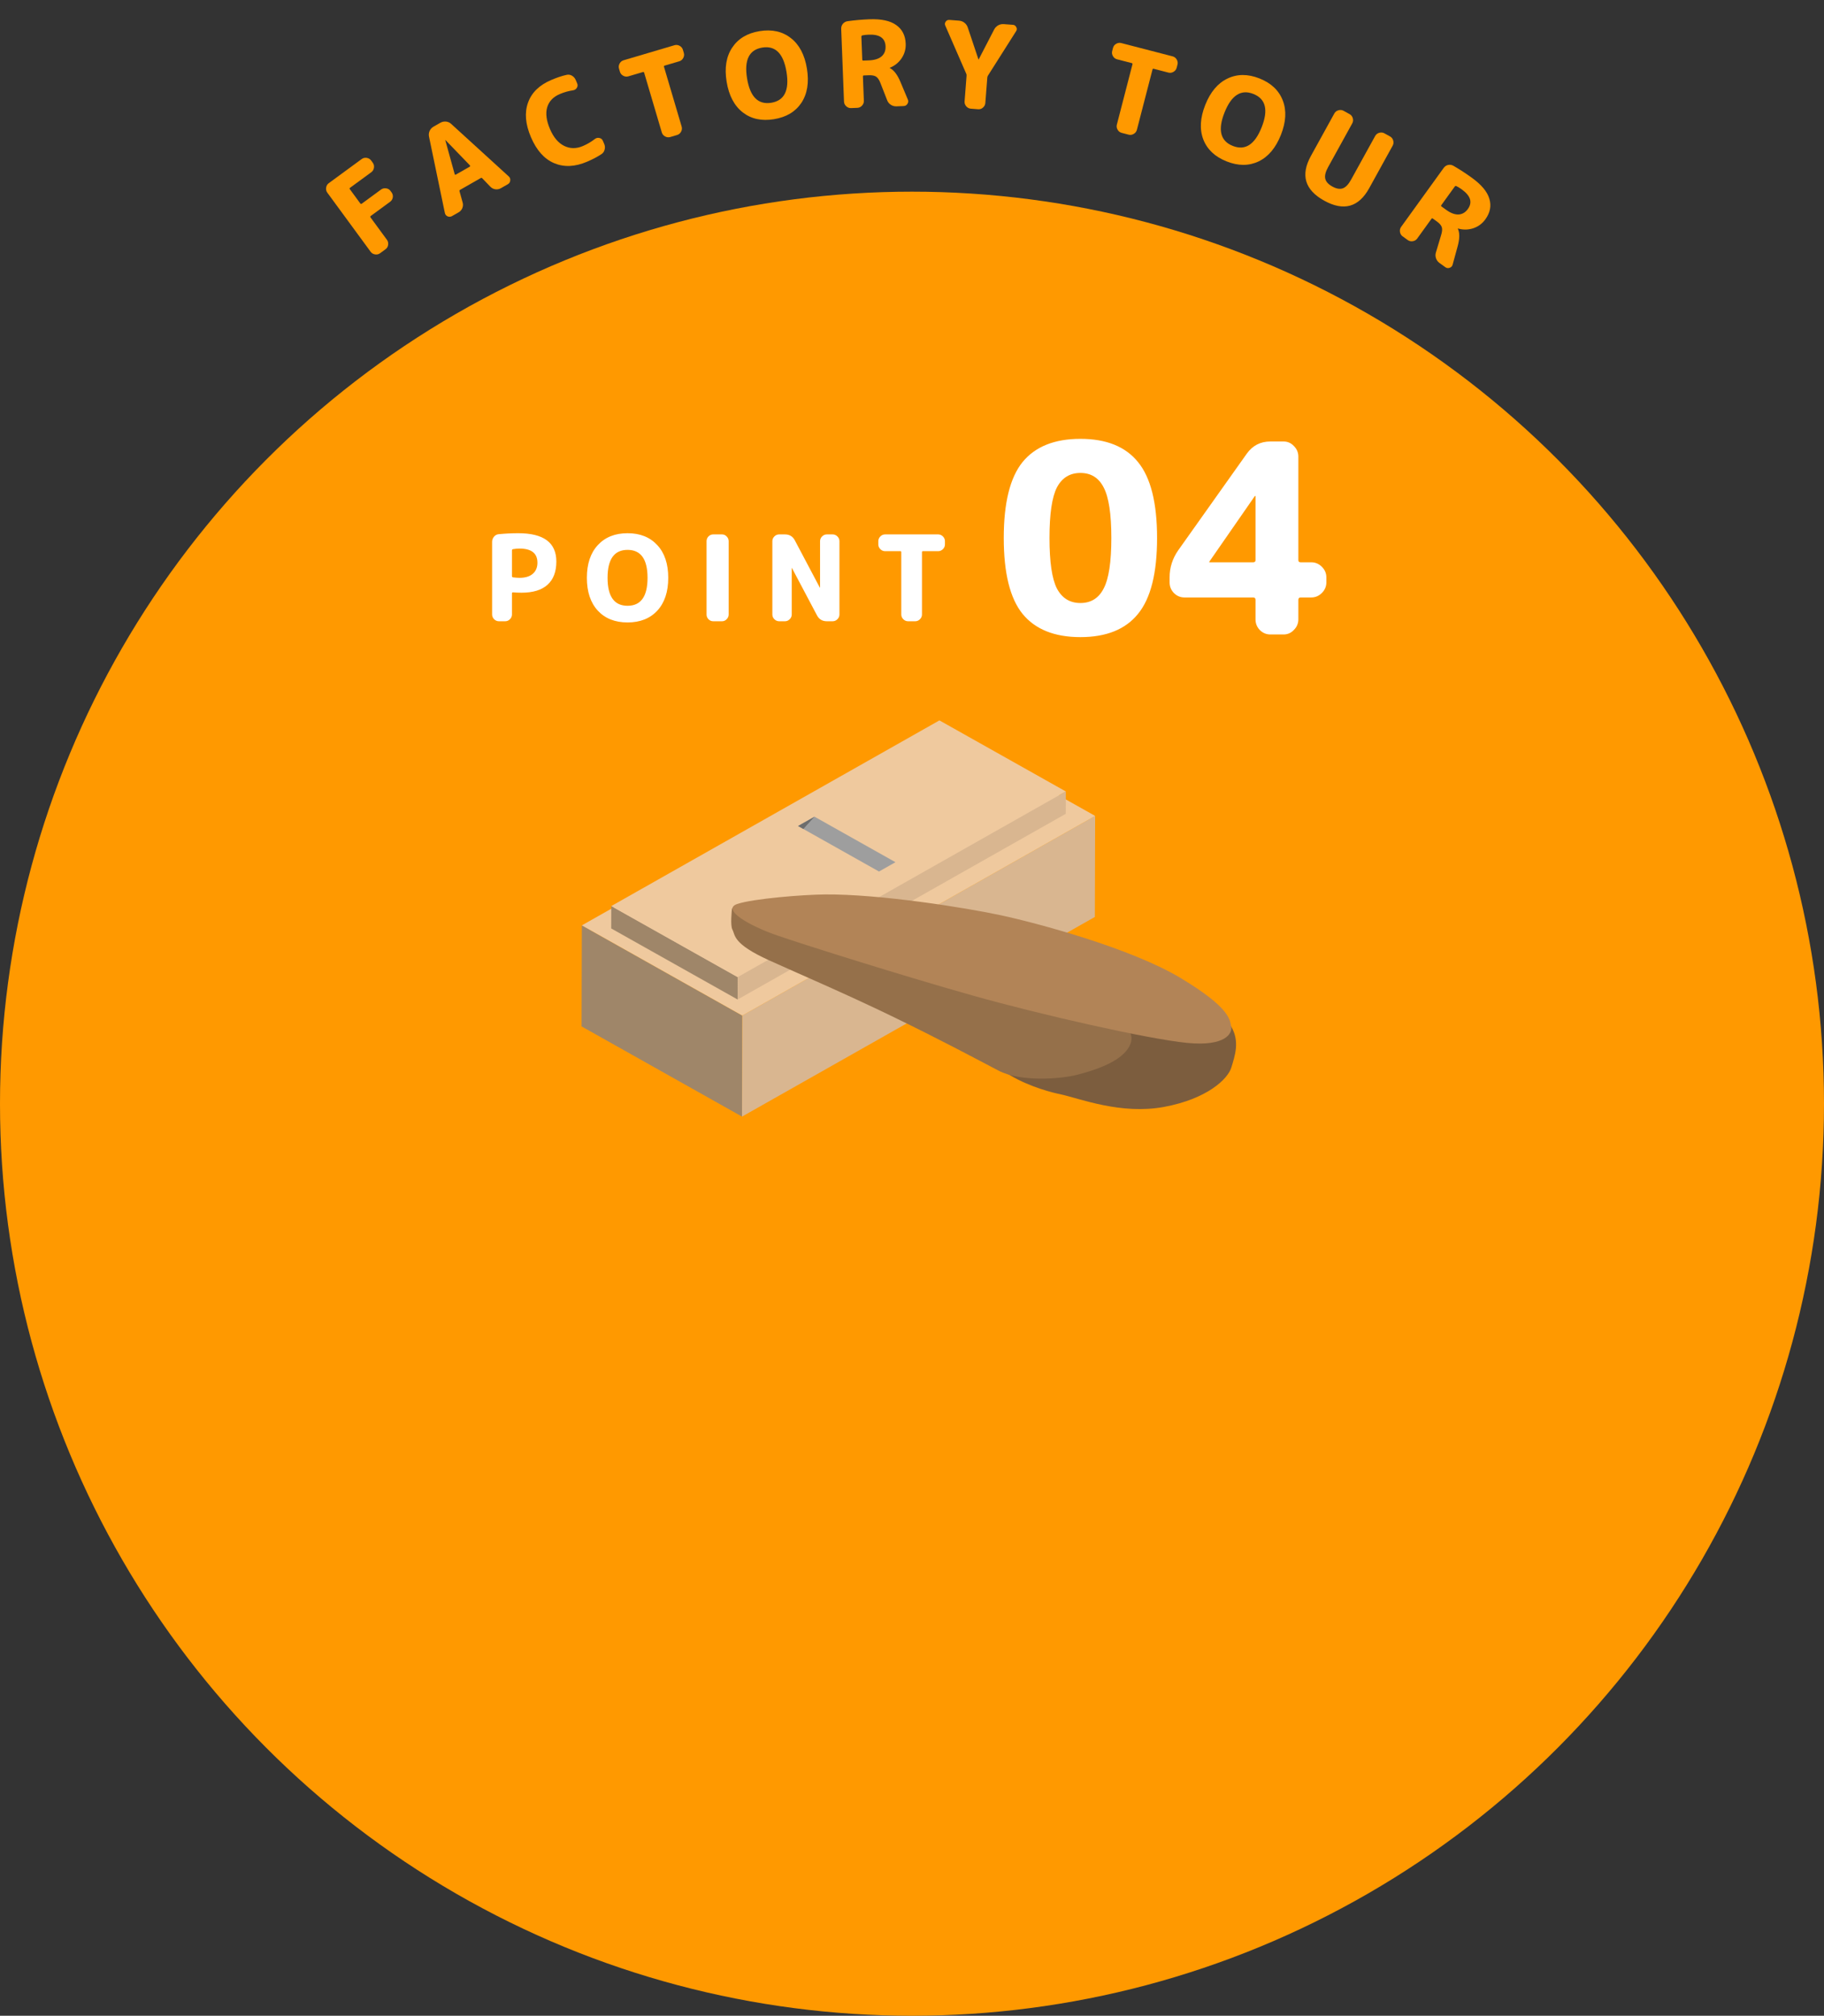<svg width="276" height="305" viewBox="0 0 276 305" fill="none" xmlns="http://www.w3.org/2000/svg">
<rect x="0" y="0" width="276" height="305" fill="#333333" stroke="none"/>
<circle cx="138" cy="167" r="138" fill="#FF9900"/>
<path d="M112.322 153.663L112.278 168.95L88 155.302L88.044 140.015L112.322 153.663Z" fill="#9F8669"/>
<path d="M165.713 123.454L165.669 138.741L112.278 168.95L112.323 153.663L165.713 123.454Z" fill="#D9B690"/>
<path d="M165.713 123.454L112.322 153.663L88.044 140.015L141.436 109.807L165.713 123.454Z" fill="#EFC99E"/>
<path d="M111.622 147.846L111.612 151.231L92.485 140.481L92.496 137.095L111.622 147.846Z" fill="#9F8669"/>
<path d="M142.149 109L161.275 119.752L111.621 147.846L92.495 137.095L142.149 109ZM135.064 130.704L135.5 130.458L123.25 123.572L120.76 124.981L133.009 131.866L135.063 130.704" fill="#EFC99E"/>
<path d="M123.248 123.571L120.758 124.98L133.007 131.867L135.062 130.704L135.498 130.458L123.248 123.571Z" fill="#9E9E9E"/>
<path d="M161.276 119.751L161.266 123.137L111.611 151.231L111.622 147.845L161.276 119.751Z" fill="#D9B690"/>
<path d="M123.248 123.571L120.758 124.98L121.56 125.431L123.248 123.571Z" fill="#6D6D6D"/>
<path d="M160.419 165.562C163.421 166.217 169.596 168.69 176.118 167.487C182.64 166.284 185.796 163.27 186.323 161.518C186.851 159.767 187.639 157.58 186.292 155.308C184.946 153.036 177.564 152.192 172.821 152.012C168.079 151.832 162.036 151.428 155.683 151.555C149.33 151.681 144.85 153.399 145.787 155.872C146.724 158.345 150.785 161.708 154.005 163.334C157.224 164.959 160.419 165.562 160.419 165.562Z" fill="#7C5D3E"/>
<path d="M110.822 140.648C111.286 141.528 110.845 142.79 116.378 145.304C120.616 147.23 127.886 150.332 134.925 153.744C142.361 157.348 147.715 160.223 151.081 161.988C154.447 163.752 160.528 163.252 162.935 162.638C165.475 161.99 168.869 160.881 170.401 159.03C171.933 157.179 171.5 155.239 167.383 153.591C163.266 151.942 157.34 148.82 144.387 145.249C131.435 141.677 115.078 137.061 112.942 136.928C110.807 136.796 110.752 137.579 110.752 137.579C110.752 137.579 110.479 139.998 110.822 140.647L110.822 140.648Z" fill="#95704A"/>
<path d="M124.841 135.336C133.088 135.268 146.034 137.324 151.442 138.485C156.851 139.646 171.104 143.443 178.671 147.996C186.239 152.548 186.076 154.337 186.293 155.308C186.51 156.277 185.55 158.375 179.639 157.799C173.727 157.223 157.463 153.529 147.15 150.623C136.836 147.717 122.064 143.076 117.646 141.555C113.228 140.034 109.126 137.576 111.579 136.771C114.032 135.965 121.524 135.363 124.841 135.336Z" fill="#B28457"/>
<path d="M167.004 73.76C166.258 72.293 165.084 71.56 163.484 71.56C161.884 71.56 160.698 72.293 159.924 73.76C159.178 75.227 158.804 77.773 158.804 81.4C158.804 85.027 159.178 87.573 159.924 89.04C160.698 90.507 161.884 91.24 163.484 91.24C165.084 91.24 166.258 90.507 167.004 89.04C167.778 87.573 168.164 85.027 168.164 81.4C168.164 77.773 167.778 75.227 167.004 73.76ZM172.204 92.88C170.311 95.227 167.404 96.4 163.484 96.4C159.564 96.4 156.644 95.227 154.724 92.88C152.831 90.533 151.884 86.707 151.884 81.4C151.884 76.093 152.831 72.267 154.724 69.92C156.644 67.573 159.564 66.4 163.484 66.4C167.404 66.4 170.311 67.573 172.204 69.92C174.124 72.267 175.084 76.093 175.084 81.4C175.084 86.707 174.124 90.533 172.204 92.88ZM182.98 85V85.04C182.98 85.067 182.993 85.08 183.02 85.08H189.62C189.86 85.08 189.98 84.973 189.98 84.76V75.08C189.98 75.053 189.967 75.04 189.94 75.04C189.887 75.04 189.86 75.053 189.86 75.08L182.98 85ZM179.22 90.4C178.607 90.4 178.073 90.173 177.62 89.72C177.193 89.267 176.98 88.733 176.98 88.12V87.36C176.98 85.867 177.42 84.493 178.3 83.24L188.66 68.64C189.54 67.413 190.727 66.8 192.22 66.8H194.22C194.833 66.8 195.353 67.027 195.78 67.48C196.233 67.933 196.46 68.467 196.46 69.08V84.76C196.46 84.973 196.58 85.08 196.82 85.08H198.42C199.033 85.08 199.567 85.307 200.02 85.76C200.473 86.213 200.7 86.747 200.7 87.36V88.12C200.7 88.733 200.473 89.267 200.02 89.72C199.567 90.173 199.033 90.4 198.42 90.4H196.82C196.58 90.4 196.46 90.52 196.46 90.76V93.72C196.46 94.333 196.233 94.867 195.78 95.32C195.353 95.773 194.833 96 194.22 96H192.22C191.607 96 191.073 95.773 190.62 95.32C190.193 94.867 189.98 94.333 189.98 93.72V90.76C189.98 90.52 189.86 90.4 189.62 90.4H179.22Z" fill="white"/>
<path d="M77.47 83.272V87.196C77.47 87.28 77.524 87.334 77.632 87.358C78.04 87.406 78.364 87.43 78.604 87.43C79.468 87.43 80.134 87.232 80.602 86.836C81.082 86.428 81.322 85.864 81.322 85.144C81.322 83.716 80.416 83.002 78.604 83.002C78.304 83.002 77.974 83.032 77.614 83.092C77.518 83.116 77.47 83.176 77.47 83.272ZM75.49 94C75.214 94 74.974 93.898 74.77 93.694C74.566 93.49 74.464 93.25 74.464 92.974V81.976C74.464 81.688 74.56 81.43 74.752 81.202C74.944 80.974 75.184 80.848 75.472 80.824C76.492 80.728 77.476 80.68 78.424 80.68C82.264 80.68 84.184 82.108 84.184 84.964C84.184 86.512 83.734 87.688 82.834 88.492C81.946 89.284 80.638 89.68 78.91 89.68C78.454 89.68 78.028 89.662 77.632 89.626C77.524 89.626 77.47 89.674 77.47 89.77V92.974C77.47 93.25 77.368 93.49 77.164 93.694C76.96 93.898 76.72 94 76.444 94H75.49ZM97.983 87.43C97.983 84.61 96.975 83.2 94.959 83.2C92.943 83.2 91.935 84.61 91.935 87.43C91.935 90.25 92.943 91.66 94.959 91.66C96.975 91.66 97.983 90.25 97.983 87.43ZM99.459 92.398C98.355 93.586 96.855 94.18 94.959 94.18C93.063 94.18 91.563 93.586 90.459 92.398C89.355 91.198 88.803 89.542 88.803 87.43C88.803 85.318 89.355 83.668 90.459 82.48C91.563 81.28 93.063 80.68 94.959 80.68C96.855 80.68 98.355 81.28 99.459 82.48C100.563 83.668 101.115 85.318 101.115 87.43C101.115 89.542 100.563 91.198 99.459 92.398ZM107.92 94C107.644 94 107.404 93.898 107.2 93.694C107.008 93.49 106.912 93.25 106.912 92.974V81.886C106.912 81.61 107.008 81.37 107.2 81.166C107.404 80.962 107.644 80.86 107.92 80.86H109.252C109.528 80.86 109.762 80.962 109.954 81.166C110.158 81.37 110.26 81.61 110.26 81.886V92.974C110.26 93.25 110.158 93.49 109.954 93.694C109.762 93.898 109.528 94 109.252 94H107.92ZM117.895 94C117.619 94 117.379 93.898 117.175 93.694C116.971 93.49 116.869 93.25 116.869 92.974V81.886C116.869 81.61 116.971 81.37 117.175 81.166C117.379 80.962 117.619 80.86 117.895 80.86H118.777C119.461 80.86 119.959 81.16 120.271 81.76L124.051 88.906C124.051 88.918 124.057 88.924 124.069 88.924C124.081 88.924 124.087 88.918 124.087 88.906V81.886C124.087 81.61 124.189 81.37 124.393 81.166C124.597 80.962 124.837 80.86 125.113 80.86H125.995C126.271 80.86 126.511 80.962 126.715 81.166C126.919 81.37 127.021 81.61 127.021 81.886V92.974C127.021 93.25 126.919 93.49 126.715 93.694C126.511 93.898 126.271 94 125.995 94H125.113C124.429 94 123.931 93.7 123.619 93.1L119.839 85.954C119.839 85.942 119.833 85.936 119.821 85.936C119.809 85.936 119.803 85.942 119.803 85.954V92.974C119.803 93.25 119.701 93.49 119.497 93.694C119.293 93.898 119.053 94 118.777 94H117.895ZM133.93 83.398C133.654 83.398 133.414 83.296 133.21 83.092C133.006 82.888 132.904 82.648 132.904 82.372V81.886C132.904 81.61 133.006 81.37 133.21 81.166C133.414 80.962 133.654 80.86 133.93 80.86H141.958C142.234 80.86 142.474 80.962 142.678 81.166C142.882 81.37 142.984 81.61 142.984 81.886V82.372C142.984 82.648 142.882 82.888 142.678 83.092C142.474 83.296 142.234 83.398 141.958 83.398H139.654C139.558 83.398 139.51 83.446 139.51 83.542V92.974C139.51 93.25 139.408 93.49 139.204 93.694C139 93.898 138.76 94 138.484 94H137.404C137.128 94 136.888 93.898 136.684 93.694C136.48 93.49 136.378 93.25 136.378 92.974V83.542C136.378 83.446 136.33 83.398 136.234 83.398H133.93Z" fill="white"/>
<path d="M57.516 38.314C57.293 38.477 57.04 38.536 56.754 38.493C56.469 38.449 56.245 38.315 56.082 38.093L49.527 29.15C49.364 28.927 49.304 28.674 49.348 28.388C49.392 28.103 49.525 27.879 49.748 27.716L54.727 24.066C54.95 23.903 55.204 23.843 55.489 23.887C55.774 23.931 55.998 24.064 56.161 24.287L56.406 24.621C56.569 24.843 56.629 25.097 56.585 25.382C56.541 25.668 56.408 25.892 56.185 26.055L52.977 28.407C52.89 28.47 52.874 28.541 52.931 28.619L54.517 30.782C54.581 30.869 54.656 30.88 54.743 30.817L57.661 28.677C57.884 28.514 58.138 28.455 58.423 28.499C58.701 28.533 58.922 28.661 59.085 28.884L59.255 29.116C59.418 29.339 59.478 29.593 59.434 29.878C59.383 30.153 59.246 30.373 59.023 30.536L56.105 32.675C56.018 32.739 56.007 32.814 56.07 32.901L58.55 36.284C58.713 36.506 58.773 36.76 58.729 37.045C58.694 37.323 58.566 37.544 58.343 37.707L57.516 38.314Z" fill="#FF9900"/>
<path d="M67.381 21.215L68.801 26.353C68.809 26.39 68.832 26.419 68.871 26.438C68.914 26.441 68.951 26.434 68.982 26.416L71.077 25.22C71.108 25.202 71.128 25.177 71.137 25.144C71.15 25.095 71.143 25.057 71.115 25.032L67.412 21.198C67.406 21.187 67.398 21.185 67.388 21.191C67.377 21.197 67.375 21.205 67.381 21.215ZM68.402 32.696C68.183 32.821 67.956 32.834 67.719 32.734C67.493 32.628 67.357 32.45 67.311 32.2L64.916 20.674C64.857 20.377 64.886 20.09 65.006 19.815C65.135 19.534 65.33 19.319 65.591 19.17L66.623 18.581C66.893 18.426 67.183 18.364 67.491 18.396C67.799 18.427 68.061 18.547 68.277 18.755L76.971 26.684C77.162 26.851 77.241 27.061 77.207 27.316C77.183 27.564 77.062 27.751 76.843 27.876L75.796 28.474C75.535 28.623 75.256 28.678 74.958 28.641C74.655 28.593 74.4 28.462 74.195 28.248L72.972 26.977C72.914 26.9 72.838 26.888 72.744 26.942L69.618 28.727C69.534 28.774 69.506 28.846 69.533 28.941L70.006 30.64C70.086 30.926 70.07 31.212 69.956 31.497C69.837 31.773 69.647 31.985 69.387 32.134L68.402 32.696Z" fill="#FF9900"/>
<path d="M88.819 24.474C87.009 25.247 85.357 25.32 83.862 24.693C82.368 24.066 81.194 22.754 80.34 20.757C79.501 18.793 79.352 17.055 79.894 15.545C80.431 14.023 81.599 12.878 83.398 12.109C84.258 11.741 85.035 11.481 85.727 11.329C86.01 11.26 86.282 11.301 86.542 11.451C86.802 11.601 86.991 11.813 87.109 12.089L87.335 12.619C87.434 12.851 87.418 13.073 87.287 13.286C87.156 13.498 86.968 13.624 86.724 13.663C86.024 13.766 85.349 13.957 84.698 14.235C83.705 14.66 83.071 15.329 82.796 16.242C82.532 17.151 82.673 18.246 83.22 19.526C83.758 20.784 84.473 21.633 85.366 22.073C86.259 22.514 87.202 22.522 88.195 22.098C88.857 21.815 89.467 21.456 90.025 21.022C90.223 20.872 90.443 20.824 90.688 20.876C90.943 20.923 91.12 21.063 91.219 21.295L91.431 21.791C91.549 22.067 91.567 22.353 91.484 22.649C91.413 22.941 91.255 23.165 91.009 23.322C90.41 23.722 89.68 24.106 88.819 24.474Z" fill="#FF9900"/>
<path d="M95.08 11.552C94.815 11.63 94.556 11.6 94.303 11.462C94.049 11.324 93.884 11.123 93.805 10.858L93.668 10.392C93.589 10.128 93.619 9.869 93.757 9.615C93.895 9.362 94.096 9.196 94.361 9.118L102.06 6.842C102.324 6.764 102.583 6.794 102.837 6.932C103.09 7.069 103.256 7.271 103.334 7.535L103.472 8.001C103.55 8.266 103.52 8.525 103.383 8.779C103.245 9.032 103.044 9.198 102.779 9.276L100.569 9.929C100.477 9.956 100.445 10.016 100.472 10.108L103.145 19.153C103.224 19.418 103.194 19.677 103.056 19.93C102.918 20.184 102.717 20.35 102.452 20.428L101.417 20.734C101.152 20.812 100.893 20.783 100.639 20.645C100.386 20.507 100.22 20.306 100.142 20.041L97.469 10.996C97.441 10.904 97.382 10.871 97.29 10.899L95.08 11.552Z" fill="#FF9900"/>
<path d="M119.01 10.887C118.556 8.104 117.334 6.874 115.345 7.199C113.355 7.523 112.587 9.077 113.041 11.86C113.495 14.644 114.717 15.873 116.706 15.549C118.696 15.224 119.464 13.67 119.01 10.887ZM121.267 15.552C120.368 16.903 118.983 17.73 117.112 18.036C115.241 18.341 113.665 17.996 112.384 17.001C111.101 15.995 110.29 14.449 109.95 12.365C109.61 10.28 109.889 8.563 110.787 7.213C111.684 5.851 113.068 5.017 114.939 4.712C116.81 4.406 118.387 4.757 119.67 5.764C120.951 6.759 121.761 8.298 122.101 10.383C122.441 12.467 122.163 14.19 121.267 15.552Z" fill="#FF9900"/>
<path d="M130.341 5.557L130.474 9.011C130.478 9.119 130.528 9.171 130.624 9.167L131.488 9.134C132.327 9.101 132.962 8.903 133.392 8.538C133.822 8.161 134.024 7.655 134 7.019C133.952 5.772 133.106 5.18 131.463 5.244C131.092 5.258 130.769 5.295 130.495 5.353C130.388 5.381 130.336 5.449 130.341 5.557ZM128.776 16.354C128.5 16.364 128.257 16.272 128.045 16.076C127.833 15.88 127.722 15.644 127.711 15.368L127.287 4.378C127.275 4.078 127.361 3.817 127.545 3.594C127.74 3.37 127.982 3.241 128.268 3.205C129.331 3.056 130.427 2.96 131.554 2.916C133.352 2.847 134.703 3.137 135.604 3.787C136.518 4.424 136.998 5.366 137.046 6.613C137.077 7.417 136.872 8.151 136.429 8.817C135.986 9.47 135.392 9.95 134.647 10.255C134.635 10.255 134.629 10.261 134.63 10.273C134.631 10.297 134.643 10.309 134.667 10.308C135.268 10.621 135.793 11.309 136.242 12.373L137.373 15.067C137.466 15.292 137.444 15.509 137.308 15.718C137.172 15.927 136.984 16.037 136.744 16.046L135.647 16.088C135.335 16.1 135.05 16.021 134.791 15.851C134.532 15.681 134.349 15.454 134.242 15.17L133.243 12.614C133.056 12.117 132.839 11.784 132.592 11.613C132.345 11.442 131.97 11.367 131.466 11.386L130.711 11.415C130.615 11.419 130.569 11.475 130.573 11.583L130.715 15.252C130.726 15.528 130.633 15.772 130.437 15.983C130.241 16.195 130.005 16.306 129.729 16.317L128.776 16.354Z" fill="#FF9900"/>
<path d="M146.223 11.192L143.034 3.869C142.942 3.657 142.964 3.46 143.098 3.278C143.233 3.084 143.421 2.996 143.66 3.014L145.114 3.127C145.425 3.151 145.7 3.256 145.938 3.443C146.176 3.63 146.344 3.872 146.441 4.168L148.055 8.987C148.054 8.999 148.059 9.005 148.071 9.006C148.083 9.007 148.09 9.002 148.091 8.99L150.426 4.476C150.567 4.198 150.77 3.985 151.035 3.837C151.299 3.689 151.586 3.627 151.898 3.651L153.279 3.758C153.507 3.776 153.672 3.891 153.776 4.103C153.893 4.305 153.89 4.503 153.766 4.698L149.49 11.445C149.435 11.525 149.404 11.625 149.394 11.744L149.097 15.585C149.076 15.86 148.956 16.091 148.737 16.279C148.53 16.468 148.289 16.551 148.013 16.53L146.901 16.444C146.626 16.423 146.394 16.303 146.206 16.084C146.019 15.864 145.936 15.617 145.957 15.342L146.254 11.502C146.265 11.358 146.255 11.255 146.223 11.192Z" fill="#FF9900"/>
<path d="M169.027 8.972C168.76 8.903 168.553 8.744 168.407 8.496C168.26 8.247 168.222 7.989 168.291 7.722L168.413 7.251C168.482 6.984 168.641 6.777 168.889 6.631C169.138 6.485 169.396 6.446 169.663 6.515L177.435 8.527C177.702 8.596 177.909 8.755 178.055 9.003C178.202 9.252 178.24 9.51 178.171 9.777L178.049 10.247C177.98 10.515 177.821 10.721 177.573 10.868C177.324 11.014 177.066 11.053 176.799 10.984L174.569 10.406C174.476 10.382 174.417 10.417 174.393 10.51L172.03 19.641C171.961 19.908 171.802 20.115 171.553 20.261C171.305 20.408 171.047 20.446 170.78 20.377L169.734 20.106C169.467 20.037 169.26 19.878 169.114 19.63C168.967 19.381 168.929 19.123 168.998 18.856L171.361 9.725C171.385 9.632 171.351 9.574 171.258 9.549L169.027 8.972Z" fill="#FF9900"/>
<path d="M190.907 19.262C191.947 16.64 191.53 14.958 189.656 14.214C187.783 13.471 186.326 14.41 185.286 17.031C184.246 19.652 184.663 21.335 186.536 22.078C188.41 22.822 189.867 21.883 190.907 19.262ZM190.447 24.424C188.983 25.121 187.369 25.12 185.607 24.421C183.845 23.721 182.67 22.616 182.081 21.105C181.498 19.582 181.595 17.839 182.374 15.876C183.153 13.913 184.275 12.583 185.739 11.886C187.208 11.177 188.823 11.173 190.586 11.872C192.348 12.571 193.521 13.682 194.105 15.205C194.693 16.716 194.597 18.453 193.819 20.417C193.04 22.38 191.916 23.715 190.447 24.424Z" fill="#FF9900"/>
<path d="M207.186 28.467C205.592 31.357 203.324 31.99 200.382 30.367C197.44 28.744 196.766 26.488 198.36 23.598L201.907 17.168C202.04 16.926 202.246 16.765 202.523 16.685C202.8 16.605 203.059 16.632 203.301 16.765L204.215 17.269C204.457 17.402 204.618 17.608 204.698 17.885C204.778 18.162 204.751 18.421 204.618 18.663L200.966 25.283C200.572 25.997 200.428 26.582 200.533 27.038C200.638 27.493 200.995 27.889 201.605 28.225C202.214 28.561 202.739 28.652 203.181 28.498C203.622 28.344 204.04 27.91 204.434 27.195L208.085 20.576C208.219 20.334 208.424 20.173 208.701 20.093C208.978 20.013 209.238 20.04 209.479 20.173L210.331 20.642C210.572 20.776 210.733 20.981 210.813 21.258C210.893 21.535 210.867 21.795 210.733 22.037L207.186 28.467Z" fill="#FF9900"/>
<path d="M220.126 28.226L218.103 31.028C218.04 31.115 218.047 31.187 218.125 31.243L218.826 31.749C219.507 32.241 220.129 32.475 220.693 32.453C221.264 32.421 221.735 32.147 222.107 31.632C222.838 30.62 222.536 29.633 221.203 28.67C220.902 28.453 220.625 28.282 220.373 28.16C220.272 28.116 220.189 28.138 220.126 28.226ZM212.242 35.765C212.018 35.604 211.883 35.38 211.837 35.096C211.791 34.811 211.849 34.557 212.01 34.333L218.447 25.415C218.623 25.172 218.852 25.019 219.134 24.956C219.426 24.901 219.695 24.947 219.943 25.096C220.872 25.634 221.794 26.233 222.708 26.893C224.168 27.947 225.053 29.007 225.363 30.074C225.689 31.139 225.487 32.177 224.757 33.189C224.286 33.841 223.672 34.293 222.913 34.544C222.161 34.786 221.398 34.797 220.624 34.579C220.614 34.572 220.606 34.573 220.599 34.583C220.584 34.602 220.587 34.619 220.607 34.633C220.887 35.25 220.876 36.115 220.575 37.23L219.805 40.049C219.74 40.283 219.589 40.44 219.353 40.521C219.117 40.602 218.902 40.573 218.707 40.432L217.817 39.79C217.564 39.607 217.388 39.369 217.289 39.076C217.19 38.782 217.186 38.491 217.276 38.201L218.064 35.572C218.223 35.066 218.257 34.669 218.168 34.382C218.079 34.096 217.83 33.805 217.421 33.51L216.808 33.068C216.73 33.012 216.66 33.027 216.597 33.115L214.447 36.092C214.286 36.316 214.063 36.451 213.778 36.497C213.493 36.543 213.239 36.485 213.015 36.324L212.242 35.765Z" fill="#FF9900"/>
</svg>
